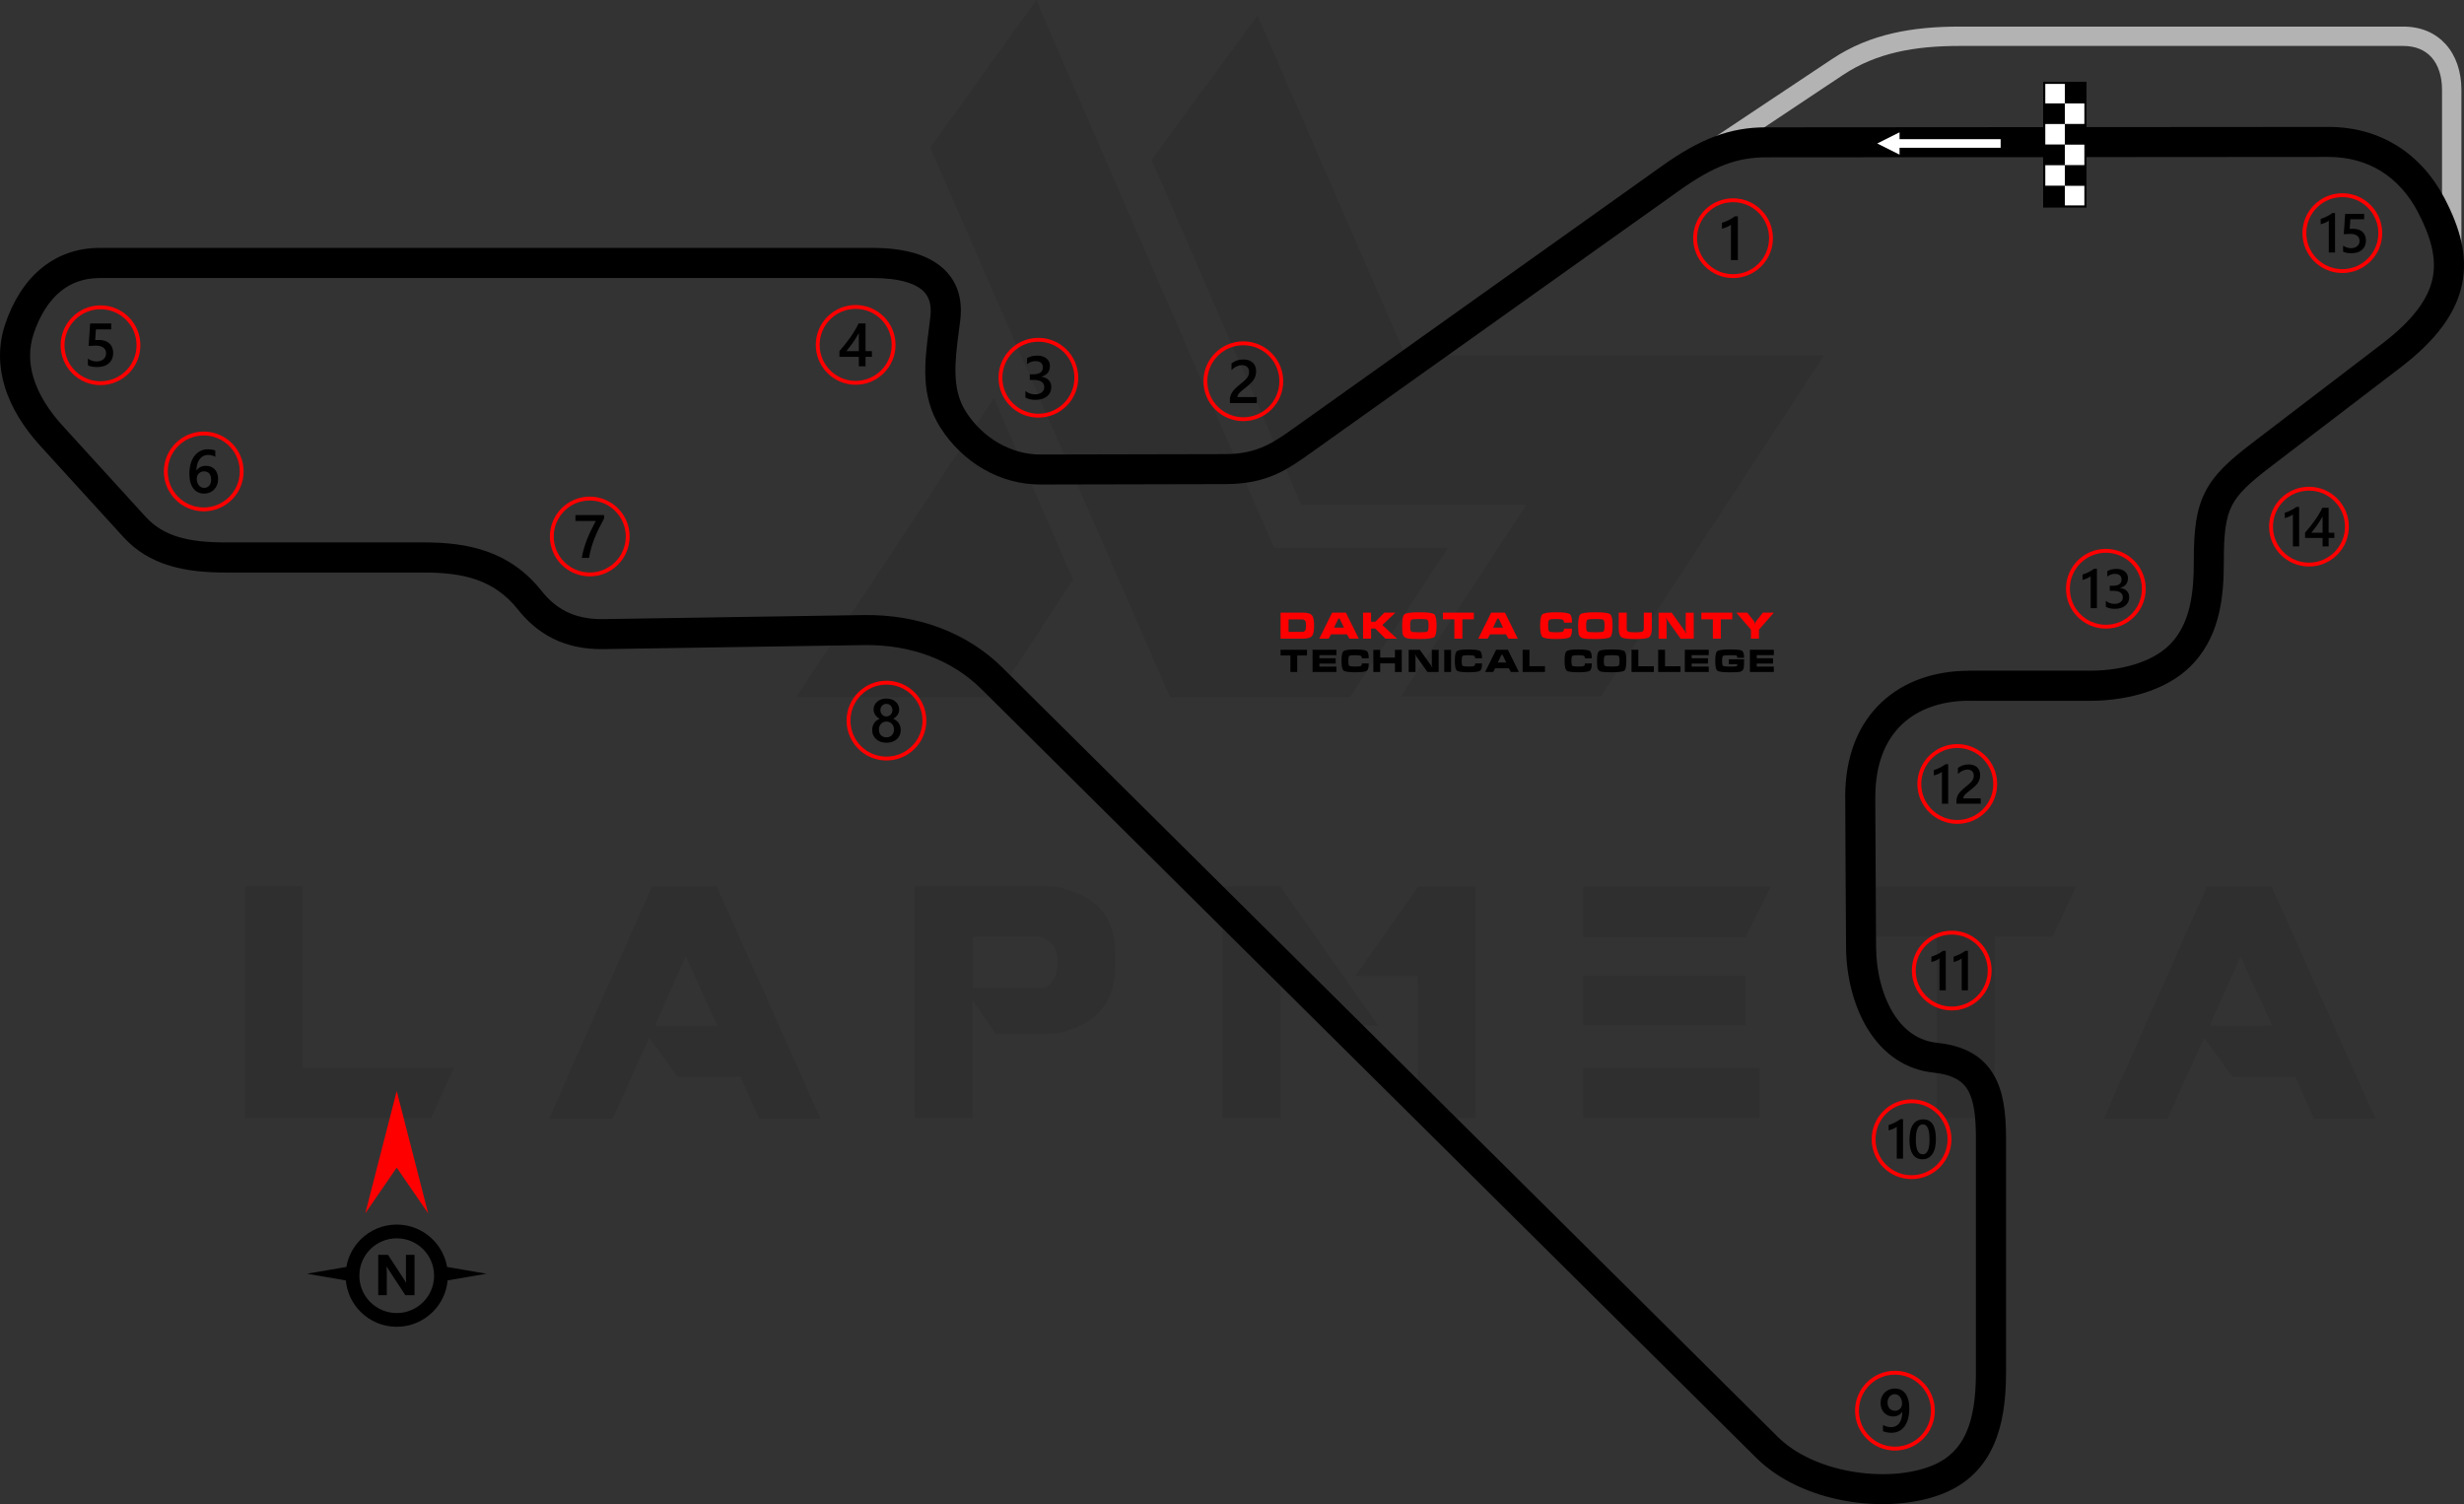 <?xml version="1.0" encoding="UTF-8"?>
<!DOCTYPE svg PUBLIC "-//W3C//DTD SVG 1.1//EN" "http://www.w3.org/Graphics/SVG/1.1/DTD/svg11.dtd">
<!-- Creator: CorelDRAW 2020 (64-Bit) -->
<svg xmlns="http://www.w3.org/2000/svg" xml:space="preserve" width="202mm" height="123.314mm" version="1.1" style="shape-rendering:geometricPrecision; text-rendering:geometricPrecision; image-rendering:optimizeQuality; fill-rule:evenodd; clip-rule:evenodd"
viewBox="0 0 11636.66 7103.81"
 xmlns:xlink="http://www.w3.org/1999/xlink"
 xmlns:xodm="http://www.corel.com/coreldraw/odm/2003">
 <rect x="0" y="0" width="11636.66" height="7103.81" fill="#333333" stroke="none"/>
 <defs>
  <style type="text/css">
   <![CDATA[
    .fil4 {fill:black}
    .fil5 {fill:white}
    .fil6 {fill:black;fill-rule:nonzero}
    .fil2 {fill:black;fill-rule:nonzero}
    .fil1 {fill:#B3B3B3;fill-rule:nonzero}
    .fil3 {fill:red;fill-rule:nonzero}
    .fil7 {fill:white;fill-rule:nonzero}
    .fil0 {fill:black;fill-opacity:0.071}
   ]]>
  </style>
 </defs>
 <g id="Layer_x0020_1">
  <path class="fil0" d="M1156.91 5281.23l0 -1096.17 272.22 0 0 858.43 715.06 0 -108.89 237.75 -878.39 0zm3235.89 -4584.33l1132.47 2595.25 851.17 0 462.79 -705.98 -822.13 0 -1123.4 -2586.17 -500.9 696.9zm1546.26 -624.31l698.72 1606.15 1976.38 0 -1054.43 1611.6 -943.73 0 0 -1.81 591.64 -903.8 -1061.69 0 -707.8 -1629.74 500.9 -682.39zm-871.13 2664.21l-362.97 555.35 -943.72 0 0 -1.81 932.83 -1410.15 373.86 856.61zm-1192.36 2546.25l-290.38 0 -88.93 -197.82 -295.82 0 -134.3 -183.3 -172.41 381.12 -301.27 0 486.38 -1096.17 306.71 0 490.01 1096.17zm-488.2 -439.2l-148.82 -326.67 -145.19 326.67 294 0zm1206.88 -177.85l330.3 0c47.19,-14.52 70.78,-58.08 68.96,-130.67 0,-59.89 -29.03,-98.01 -90.74,-112.52l-308.53 0 0 243.19zm108.89 217.78l-110.7 -159.71 0 557.16 -272.23 0 0 -1096.17 655.16 0c192.37,34.48 290.38,137.93 292.19,313.97l0 65.34c-1.81,177.85 -98,284.93 -288.56,317.6l-275.86 -0.01 0 1.82zm1805.79 -39.93l-272.23 0 -188.74 -261.34 -0.01 698.72 -274.04 0 0 -1096.17 272.22 0 462.79 658.79zm188.74 -656.98l272.23 0 0 1094.36 -274.04 0 0 -671.49 -295.82 0 297.64 -422.87zm1611.59 856.61l0 237.75 -833.02 0 0 -237.75 833.02 0zm-65.33 -435.56l0 234.12 -767.69 0 0 -234.12 767.69 0.01zm119.78 -421.05l-119.78 239.57 -767.69 0 0 -239.57 887.46 0zm780.39 235.93l-328.49 0 0 -235.93 989.1 0 -110.7 235.93 -274.04 0 0 858.43 -274.05 0 0 -858.43 -1.81 0zm2074.39 860.24l-290.38 0 -88.93 -197.82 -295.82 0 -134.3 -183.3 -172.41 381.12 -301.26 0 486.38 -1096.17 306.71 0 490.01 1096.17zm-488.2 -439.2l-148.82 -326.67 -145.19 326.67 294 0z"/>
  <path class="fil1" d="M11532.96 1187.16l0 -762.48c0,-64.04 -17.34,-118.17 -50.35,-154.71 -30.07,-33.3 -74.75,-52.96 -132.82,-52.96l-2095.79 0c-104.28,0 -202.71,7.81 -294.7,29.06 -90.75,20.96 -176.01,55.14 -255.5,108.05l-678.08 451.39 -50.37 -76.09 678.08 -451.39c89.1,-59.31 184.34,-97.55 285.51,-120.91 99.93,-23.09 204.91,-31.57 315.05,-31.57l2095.79 0c85.46,0 153.02,30.94 200.34,83.33 48.7,53.91 74.29,129.38 74.29,215.8l0 762.48 -91.46 0z"/>
  <path class="fil2" d="M4735.33 3154.13l3659.99 3631.36c84.67,84 209.05,137.91 338.91,162.04 141.35,26.27 286.71,17.12 393.29,-26.92 76.38,-31.56 126.44,-83.69 157.43,-152.45 33.74,-74.85 46.64,-170.96 46.64,-282.95l0 -1108.85c0,-99.08 -8.2,-177.46 -38.37,-228.8 -26.25,-44.67 -75.26,-72.69 -160.67,-81.69 -133.97,-14.11 -232.73,-87.42 -300.61,-188.51 -77.18,-114.94 -112.85,-266.87 -113.58,-403.84 -1.28,-236.55 -3.22,-473.19 -3.83,-709.73l-0.28 0c0,-198.39 65.23,-346.65 171.32,-446.57 105.73,-99.59 250.35,-148.57 410.07,-149.43l4.17 -0.01 0 -0.28 571.57 0c77.25,0 160.63,-11.2 234.8,-38.05 59.89,-21.67 113.65,-53.32 152.44,-97.13 42.81,-48.36 67.98,-105.93 82.59,-168.24 15.72,-67.07 19.54,-139.5 19.47,-212.31 -0.14,-148.97 11.19,-243.5 52.95,-326.63 42.05,-83.7 109.75,-146.6 222.51,-232.75l613.48 -468.69c145.93,-111.49 218.55,-211.32 238.86,-309.38 20.02,-96.72 -9.85,-198.62 -69.53,-312.91 -41.26,-79.04 -99.71,-147.43 -175.69,-194.04 -67.79,-41.59 -150.25,-66.25 -247.78,-66.19l-2655.91 1.91c-66.81,0.04 -127.99,10.24 -191.58,34.07 -65.62,24.59 -135.14,64.2 -216.94,122.44l-1737.3 1237.12c-115.32,82.14 -209.5,149.21 -407.22,149.63l-872.6 1.91c-96,0.2 -187.69,-25.99 -268.14,-72.12 -82.4,-47.26 -153.41,-115.65 -205.45,-198.12 -94.35,-149.54 -73.85,-308.19 -52.84,-470.69 0.55,-4.28 1.29,-10.08 6.22,-50.82 1.22,-10.06 1.81,-19.85 1.81,-29.35 0,-45.94 -16.27,-78.39 -43.72,-100.24 -33.21,-26.42 -83.47,-41.85 -143.36,-49.08 -27.14,-3.28 -56.4,-4.79 -87.1,-4.79l-3650.44 0c-74.92,0 -136.47,23.22 -185.32,63.3 -56.41,46.29 -98.36,115.74 -126.4,199.08 -23.58,70.11 -21.45,139.99 -1.55,206.79 24.14,81.01 74.29,158.41 137.16,227.38l392.48 430.59c42.9,47.07 93.97,76.99 153.39,95.18 63.59,19.47 138.74,26.29 224.69,26.29l937.38 0c103.59,0 202.92,9.83 296.16,42.7 96.17,33.92 183.48,91.47 258.58,186.2 32.65,41.18 70.95,75.17 117.38,98.17 47.1,23.35 103.79,36.28 172.98,35.21l1230.79 -19.05c130.15,-2.01 251.74,19.07 361.1,60.34 112.83,42.58 212.69,106.58 295.62,188.88zm3559.97 3731.94l-3659.99 -3631.36c-68.61,-68.07 -151.57,-121.16 -245.62,-156.65 -93.28,-35.2 -197.45,-53.18 -309.41,-51.45l-1230.79 19.05c-93.17,1.44 -171.14,-16.79 -237.45,-49.66 -66.98,-33.19 -120.89,-80.52 -165.72,-137.07 -56.89,-71.76 -122.58,-115.2 -194.68,-140.63 -75.04,-26.46 -159.31,-34.37 -248.92,-34.37l-937.38 0c-97.92,0 -186.08,-8.55 -265.81,-32.96 -83.89,-25.68 -156.21,-68.17 -217.29,-135.18l-392.48 -430.59c-76.2,-83.59 -137.56,-179.38 -168.27,-282.4 -27.84,-93.45 -30.52,-192.11 3.21,-292.37 36.26,-107.79 92.83,-199.49 170.86,-263.53 74.16,-60.86 165.74,-96.09 275.34,-96.09l3650.44 0c35.57,0 70.37,1.86 103.77,5.89 84.8,10.25 159.5,34.9 215.05,79.09 61.3,48.78 97.62,117.53 97.62,211.37 0,14.47 -0.96,29.81 -2.91,46.02 -0.78,6.43 -2.91,22.05 -6.78,51.93 -17.7,136.97 -34.99,270.71 32.29,377.34 39.45,62.52 93.37,114.42 155.99,150.33 59.97,34.39 127.59,53.93 197.57,53.78l872.6 -1.91c152.01,-0.32 229.77,-55.71 324.98,-123.52l1737.3 -1237.12c91.62,-65.23 171.57,-110.38 249.72,-139.67 80.19,-30.05 157.15,-42.91 241.04,-42.97l2655.91 -1.91c125.7,-0.08 232.84,32.25 321.69,86.76 99.13,60.81 174.68,148.7 227.36,249.61 74.24,142.19 110.52,273.32 82.87,406.82 -27.36,132.16 -116.25,259.84 -291.65,393.84l-613.48 468.69c-95.98,73.32 -152.27,124.23 -181.95,183.29 -29.95,59.62 -38.08,136.86 -37.95,263.28 0.08,82.94 -4.39,165.97 -22.81,244.54 -19.53,83.33 -54.37,161.65 -114.81,229.93 -55.93,63.17 -129.73,107.45 -210.23,136.58 -91.51,33.12 -191.73,46.94 -283.15,46.94l-571.57 0 0 -0.28 -3.61 0.01c-124.16,0.67 -234.82,37.09 -313.38,111.08 -78.21,73.67 -126.3,187.22 -126.3,343.21l-0.28 0 3.83 709.18c0.6,112.01 28.76,234.77 89.68,325.49 45.65,67.99 110.68,117.16 197.25,126.28 136.2,14.34 218.67,66.39 268.47,151.15 45.9,78.11 58.37,178.59 58.37,300.49l0 1108.85c0,130.72 -16.44,245.94 -59.42,341.29 -45.73,101.45 -119.81,178.47 -233.01,225.24 -131.21,54.22 -305.87,66.28 -472.75,35.26 -155.93,-28.98 -307.27,-95.69 -413.36,-200.94z"/>
  <g id="_1776705748256">
   <path class="fil3" d="M2785.23 2345.41c52,0 99.1,21.1 133.18,55.17 34.07,34.08 55.16,81.18 55.16,133.18 0,52 -21.1,99.1 -55.16,133.18 -34.08,34.07 -81.18,55.16 -133.18,55.16 -52,0 -99.1,-21.09 -133.18,-55.16 -34.07,-34.08 -55.16,-81.17 -55.16,-133.18 0,-52 21.09,-99.11 55.17,-133.18 34.07,-34.07 81.17,-55.17 133.18,-55.17zm120.25 68.1c-30.77,-30.77 -73.29,-49.81 -120.25,-49.81 -46.96,0 -89.48,19.03 -120.24,49.81 -30.77,30.77 -49.81,73.28 -49.81,120.25 0,46.96 19.04,89.48 49.81,120.24 30.77,30.77 73.29,49.81 120.25,49.81 46.96,0 89.48,-19.04 120.25,-49.81 30.77,-30.77 49.8,-73.29 49.8,-120.24 0,-46.96 -19.03,-89.48 -49.8,-120.25z"/>
   <path class="fil4" d="M2852.79 2449.02c-8.47,15.49 -16.46,30.85 -23.97,46.01 -7.55,15.21 -14.34,30.42 -20.45,45.77 -6.12,15.3 -11.41,30.76 -15.94,46.3 -4.52,15.59 -7.98,31.47 -10.44,47.74l-34.26 0c2.26,-14.48 5.48,-28.92 9.67,-43.36 4.18,-14.44 9.1,-28.83 14.73,-43.26 5.63,-14.45 11.93,-28.94 18.96,-43.52 6.98,-14.57 14.44,-29.31 22.32,-44.13l-95.73 0 0 -27.91 135.11 0 0 16.36z"/>
  </g>
  <g id="_1776705748688">
   <path class="fil3" d="M962.16 2038.2c52,0 99.1,21.09 133.18,55.16 34.07,34.08 55.16,81.18 55.16,133.18 0,52 -21.1,99.1 -55.16,133.18 -34.08,34.07 -81.18,55.16 -133.18,55.16 -52,0 -99.09,-21.09 -133.17,-55.16 -34.07,-34.08 -55.16,-81.17 -55.16,-133.18 0,-52 21.08,-99.1 55.16,-133.18 34.08,-34.07 81.17,-55.16 133.17,-55.16zm120.25 68.1c-30.77,-30.77 -73.29,-49.8 -120.25,-49.8 -46.96,0 -89.48,19.03 -120.24,49.8 -30.77,30.77 -49.8,73.29 -49.8,120.25 0,46.96 19.04,89.48 49.8,120.25 30.77,30.76 73.29,49.8 120.24,49.8 46.96,0 89.48,-19.04 120.25,-49.8 30.77,-30.77 49.8,-73.29 49.8,-120.25 0,-46.96 -19.03,-89.48 -49.8,-120.25z"/>
   <path class="fil4" d="M1030.05 2262.57c0,10.15 -1.68,19.44 -5.01,27.81 -3.32,8.32 -7.94,15.54 -13.85,21.61 -5.92,6.07 -12.95,10.78 -21.08,14.1 -8.14,3.37 -16.95,5.01 -26.48,5.01 -10.15,0 -19.49,-1.97 -27.97,-5.92 -8.51,-3.95 -15.83,-9.82 -21.99,-17.62 -6.16,-7.79 -10.92,-17.51 -14.34,-29.11 -3.37,-11.6 -5.05,-25.08 -5.05,-40.38 0,-18.72 2.21,-35.32 6.69,-49.81 4.48,-14.44 10.59,-26.57 18.39,-36.33 7.8,-9.82 16.98,-17.22 27.53,-22.29 10.5,-5.1 21.9,-7.65 34.12,-7.65 7.61,0 14.54,0.53 20.79,1.58 6.26,1.02 11.27,2.46 15.02,4.25l0 29.45c-4.82,-2.45 -9.92,-4.52 -15.4,-6.2 -5.44,-1.69 -11.69,-2.55 -18.72,-2.55 -7.89,0 -15.21,1.58 -21.85,4.81 -6.69,3.17 -12.47,7.84 -17.29,14 -4.85,6.16 -8.66,13.81 -11.45,22.86 -2.75,9.05 -4.19,19.53 -4.28,31.38l0.86 0c4.33,-6.69 10.16,-11.94 17.52,-15.78 7.41,-3.85 16.07,-5.77 26.04,-5.77 8.85,0 16.8,1.39 23.91,4.28 7.08,2.88 13.15,6.98 18.15,12.41 5.06,5.39 8.96,11.98 11.64,19.73 2.75,7.76 4.1,16.47 4.1,26.14zm-32.96 2.68c0,-5.82 -0.73,-11.11 -2.07,-15.93 -1.35,-4.81 -3.41,-8.89 -6.21,-12.32 -2.74,-3.46 -6.26,-6.11 -10.44,-7.98 -4.14,-1.88 -9.1,-2.8 -14.72,-2.8 -5.63,0 -10.59,1.01 -14.87,3.04 -4.29,2.02 -7.85,4.67 -10.78,7.94 -2.94,3.27 -5.1,7.07 -6.54,11.26 -1.44,4.23 -2.22,8.57 -2.22,12.99 0,4.82 0.73,9.72 2.07,14.72 1.35,5.05 3.46,9.63 6.25,13.76 2.84,4.15 6.45,7.52 10.78,10.2 4.38,2.7 9.58,4.04 15.59,4.04 5.34,0 10.1,-1 14.25,-2.97 4.14,-1.98 7.6,-4.72 10.33,-8.18 2.8,-3.48 4.92,-7.62 6.36,-12.33 1.44,-4.76 2.22,-9.91 2.22,-15.45z"/>
  </g>
  <g id="_1776705747008">
   <path class="fil3" d="M474.71 1442.23c52,0 99.1,21.08 133.18,55.16 34.08,34.07 55.16,81.17 55.16,133.17 0,52 -21.09,99.1 -55.16,133.18 -34.08,34.07 -81.17,55.16 -133.18,55.16 -52,0 -99.1,-21.08 -133.18,-55.16 -34.08,-34.07 -55.16,-81.17 -55.16,-133.18 0,-52 21.08,-99.1 55.16,-133.17 34.07,-34.08 81.17,-55.16 133.18,-55.16zm120.24 68.09c-30.77,-30.77 -73.29,-49.8 -120.24,-49.8 -46.96,0 -89.48,19.03 -120.24,49.8 -30.77,30.77 -49.81,73.29 -49.81,120.24 0,46.96 19.03,89.48 49.81,120.25 30.76,30.76 73.28,49.8 120.24,49.8 46.96,0 89.48,-19.04 120.24,-49.8 30.77,-30.77 49.81,-73.29 49.81,-120.25 0,-46.96 -19.04,-89.48 -49.81,-120.24z"/>
   <path class="fil4" d="M414.98 1725.15l0 -31.43c13.28,8.95 26.71,13.38 40.34,13.38 13.7,0 24.78,-3.46 33.11,-10.49 8.37,-6.98 12.56,-16.31 12.56,-28.01 0,-11.45 -4.23,-20.36 -12.75,-26.75 -8.51,-6.41 -20.69,-9.59 -36.57,-9.59 -5.44,0 -16.5,0.53 -33.16,1.68l7.22 -106.31 99.52 0 0 27.92 -72.33 0 -3.37 50.63c6.49,-0.39 12.36,-0.57 17.61,-0.57 21.42,0 38.02,5.48 49.72,16.5 11.69,10.97 17.56,26.04 17.56,45.1 0,20.01 -6.74,36.09 -20.12,48.18 -13.38,12.08 -31.82,18.09 -55.21,18.09 -19.73,0 -34.45,-2.75 -44.13,-8.33z"/>
  </g>
  <g id="_1776705749024">
   <path class="fil3" d="M4903.92 1595.61c52,0 99.1,21.09 133.18,55.16 34.07,34.08 55.16,81.17 55.16,133.18 0,52 -21.09,99.1 -55.16,133.18 -34.08,34.07 -81.18,55.16 -133.18,55.16 -52,0 -99.09,-21.09 -133.17,-55.16 -34.08,-34.08 -55.16,-81.18 -55.16,-133.18 0,-52 21.09,-99.1 55.16,-133.18 34.08,-34.07 81.17,-55.16 133.17,-55.16zm120.25 68.1c-30.77,-30.77 -73.29,-49.81 -120.25,-49.81 -46.96,0 -89.47,19.04 -120.24,49.81 -30.77,30.77 -49.81,73.29 -49.81,120.24 0,46.96 19.03,89.48 49.81,120.25 30.76,30.77 73.28,49.8 120.24,49.8 46.96,0 89.48,-19.03 120.25,-49.8 30.77,-30.77 49.81,-73.29 49.81,-120.25 0,-46.96 -19.04,-89.48 -49.81,-120.24z"/>
   <path class="fil4" d="M4842.8 1877.61l0 -30.76c13.19,10.44 28.01,15.64 44.57,15.64 13.43,0 24.2,-3.03 32.24,-9.15 8.05,-6.11 12.04,-14.38 12.04,-24.83 0,-22.9 -17.52,-34.4 -52.6,-34.4l-15.65 0 0 -26.23 14.98 0c31.08,0 46.63,-10.78 46.63,-32.39 0,-19.93 -12.12,-29.89 -36.33,-29.89 -13.57,0 -26.27,4.82 -38.21,14.49l0 -29.02c13.72,-7.71 29.94,-11.61 48.61,-11.61 17.95,0 32.35,4.53 43.17,13.58 10.78,9 16.22,20.55 16.22,34.65 0,26.61 -13.57,43.75 -40.62,51.35l0 0.58c14.58,1.39 26.08,6.49 34.55,15.25 8.47,8.81 12.66,19.78 12.66,32.92 0,18.15 -6.79,32.82 -20.4,43.94 -13.67,11.16 -31.62,16.71 -53.9,16.71 -20.02,0 -36,-3.61 -47.94,-10.83z"/>
  </g>
  <g id="_1776705748736">
   <path class="fil3" d="M4041.04 1440.44c52,0 99.09,21.09 133.17,55.16 34.07,34.08 55.16,81.18 55.16,133.18 0,52 -21.09,99.1 -55.16,133.18 -34.08,34.07 -81.17,55.16 -133.17,55.16 -52,0 -99.1,-21.09 -133.18,-55.16 -34.07,-34.08 -55.16,-81.17 -55.16,-133.18 0,-52 21.1,-99.1 55.16,-133.18 34.08,-34.07 81.18,-55.16 133.18,-55.16zm120.24 68.1c-30.77,-30.77 -73.29,-49.81 -120.24,-49.81 -46.96,0 -89.48,19.04 -120.25,49.81 -30.77,30.77 -49.8,73.29 -49.8,120.25 0,46.96 19.03,89.48 49.8,120.24 30.77,30.77 73.29,49.81 120.25,49.81 46.96,0 89.47,-19.04 120.24,-49.81 30.76,-30.77 49.8,-73.29 49.8,-120.24 0,-46.96 -19.04,-89.48 -49.8,-120.25z"/>
   <path class="fil4" d="M4087.66 1527.69l0 130.57 30.02 0 0 27.19 -30.02 0 0 44.42 -31.72 0 0 -44.42 -91.54 0 0 -27.48c8.29,-9.34 16.76,-19.4 25.47,-30.28 8.71,-10.83 17.08,-21.94 25.13,-33.26 8.04,-11.3 15.44,-22.67 22.32,-34.02 6.89,-11.41 12.66,-22.28 17.33,-32.73l33.02 0zm-31.72 130.57l0 -84.91c-10.24,18.44 -20.4,34.51 -30.41,48.23 -10.01,13.72 -19.35,25.95 -28.11,36.68l58.52 0z"/>
  </g>
  <g id="_1776705748496">
   <path class="fil3" d="M4186.44 3214.96c52,0 99.1,21.09 133.18,55.16 34.07,34.08 55.16,81.17 55.16,133.18 0,52 -21.09,99.1 -55.16,133.18 -34.08,34.07 -81.17,55.16 -133.18,55.16 -52,0 -99.1,-21.09 -133.18,-55.16 -34.07,-34.08 -55.16,-81.18 -55.16,-133.18 0,-52 21.1,-99.1 55.16,-133.18 34.08,-34.07 81.17,-55.16 133.18,-55.16zm120.25 68.1c-30.77,-30.77 -73.29,-49.81 -120.25,-49.81 -46.96,0 -89.47,19.04 -120.24,49.81 -30.77,30.77 -49.8,73.29 -49.8,120.24 0,46.96 19.03,89.48 49.8,120.25 30.77,30.77 73.29,49.81 120.24,49.81 46.96,0 89.48,-19.04 120.25,-49.81 30.76,-30.77 49.8,-73.29 49.8,-120.25 0,-46.96 -19.04,-89.48 -49.8,-120.24z"/>
   <path class="fil4" d="M4119.05 3448.08c0,-5.82 0.73,-11.45 2.17,-16.89 1.44,-5.48 3.66,-10.5 6.54,-15.11 2.94,-4.63 6.6,-8.76 11.03,-12.42 4.43,-3.65 9.58,-6.58 15.5,-8.86 -8.76,-4.9 -15.69,-11.15 -20.89,-18.81 -5.14,-7.7 -7.75,-16.18 -7.75,-25.47 0,-7.45 1.54,-14.29 4.63,-20.59 3.03,-6.3 7.27,-11.75 12.65,-16.36 5.44,-4.63 11.79,-8.18 19.11,-10.78 7.36,-2.59 15.35,-3.9 23.96,-3.9 8.76,0 16.8,1.35 24.22,3.95 7.36,2.64 13.76,6.25 19.15,10.88 5.39,4.61 9.63,10.06 12.61,16.37 3.04,6.3 4.52,13.08 4.52,20.44 0,9.29 -2.59,17.77 -7.75,25.47 -5.2,7.66 -12.03,13.91 -20.59,18.81 5.82,2.28 10.97,5.21 15.45,8.81 4.47,3.61 8.19,7.7 11.21,12.32 2.99,4.63 5.25,9.62 6.78,15.11 1.5,5.44 2.22,11.11 2.22,17.03 0,8.85 -1.64,16.94 -4.91,24.26 -3.33,7.31 -7.9,13.62 -13.82,18.81 -5.91,5.25 -13.04,9.29 -21.32,12.23 -8.22,2.89 -17.37,4.33 -27.33,4.33 -9.86,0 -18.91,-1.44 -27.14,-4.33 -8.23,-2.94 -15.31,-6.98 -21.27,-12.23 -5.97,-5.19 -10.64,-11.5 -13.96,-18.81 -3.37,-7.32 -5.01,-15.41 -5.01,-24.26zm31.87 -2.79c0,5.72 0.82,10.88 2.5,15.5 1.73,4.61 4.1,8.51 7.22,11.69 3.08,3.17 6.83,5.63 11.22,7.31 4.38,1.68 9.24,2.55 14.58,2.55 5.16,0 9.91,-0.87 14.25,-2.6 4.34,-1.73 8.04,-4.23 11.21,-7.45 3.13,-3.28 5.63,-7.18 7.41,-11.75 1.79,-4.52 2.64,-9.63 2.64,-15.25 0,-5.2 -0.81,-10.06 -2.5,-14.63 -1.73,-4.52 -4.08,-8.51 -7.21,-11.88 -3.08,-3.42 -6.84,-6.07 -11.22,-8.04 -4.38,-1.98 -9.24,-2.98 -14.58,-2.98 -5.05,0 -9.82,0.91 -14.14,2.74 -4.39,1.83 -8.14,4.42 -11.31,7.75 -3.13,3.37 -5.59,7.31 -7.41,11.94 -1.79,4.61 -2.64,9.63 -2.64,15.11zm6.88 -91.4c0,4.24 0.77,8.14 2.26,11.79 1.49,3.61 3.5,6.74 6.05,9.44 2.55,2.7 5.54,4.77 8.96,6.25 3.41,1.55 7.13,2.28 11.07,2.28 3.95,0 7.65,-0.78 11.07,-2.32 3.41,-1.54 6.45,-3.66 9.04,-6.35 2.55,-2.7 4.63,-5.82 6.12,-9.44 1.49,-3.61 2.26,-7.51 2.26,-11.65 0,-4.23 -0.73,-8.18 -2.17,-11.84 -1.49,-3.65 -3.46,-6.84 -6.01,-9.43 -2.55,-2.64 -5.54,-4.72 -9,-6.21 -3.51,-1.49 -7.26,-2.26 -11.31,-2.26 -4.23,0 -8.08,0.77 -11.56,2.31 -3.46,1.54 -6.45,3.7 -8.95,6.45 -2.5,2.7 -4.43,5.87 -5.78,9.48 -1.4,3.61 -2.06,7.45 -2.06,11.5z"/>
  </g>
  <g id="_1776705747488">
   <path class="fil3" d="M9945.38 2592.19c52,0 99.1,21.08 133.17,55.16 34.08,34.07 55.16,81.17 55.16,133.17 0,52 -21.08,99.1 -55.16,133.18 -34.07,34.07 -81.17,55.16 -133.17,55.16 -52,0 -99.1,-21.09 -133.18,-55.16 -34.07,-34.08 -55.16,-81.18 -55.16,-133.18 0,-52 21.08,-99.09 55.16,-133.17 34.07,-34.08 81.17,-55.16 133.18,-55.16zm120.24 68.1c-30.77,-30.77 -73.29,-49.81 -120.24,-49.81 -46.96,0 -89.48,19.03 -120.25,49.81 -30.76,30.76 -49.8,73.28 -49.8,120.24 0,46.96 19.04,89.48 49.8,120.25 30.77,30.77 73.29,49.81 120.25,49.81 46.96,0 89.48,-19.04 120.24,-49.81 30.77,-30.77 49.8,-73.29 49.8,-120.25 0,-46.96 -19.03,-89.48 -49.8,-120.24z"/>
   <path class="fil4" d="M9903.03 2685.73l0 186.56 -29.54 0 0 -150.42c-5.35,3.82 -11.08,7.09 -17.25,9.74 -6.12,2.68 -13.16,5.03 -21.07,7.07l0 -25.19c4.95,-1.6 9.69,-3.3 14.25,-5.08 4.6,-1.78 9.12,-3.78 13.55,-5.99 4.48,-2.22 8.95,-4.7 13.51,-7.39 4.52,-2.74 9.21,-5.82 14.07,-9.3l12.47 0zm42.21 179.83l0 -27.76c11.9,9.42 25.28,14.11 40.22,14.11 12.12,0 21.84,-2.74 29.1,-8.26 7.26,-5.51 10.86,-12.98 10.86,-22.41 0,-20.68 -15.82,-31.05 -47.47,-31.05l-14.13 0 0 -23.68 13.51 0c28.05,0 42.08,-9.72 42.08,-29.23 0,-17.98 -10.94,-26.98 -32.79,-26.98 -12.25,0 -23.71,4.35 -34.48,13.08l0 -26.19c12.38,-6.95 27.02,-10.47 43.87,-10.47 16.2,0 29.19,4.09 38.96,12.25 9.74,8.12 14.64,18.54 14.64,31.27 0,24.01 -12.25,39.48 -36.66,46.34l0 0.52c13.16,1.26 23.53,5.86 31.18,13.77 7.64,7.96 11.42,17.86 11.42,29.71 0,16.38 -6.13,29.62 -18.42,39.65 -12.33,10.08 -28.53,15.08 -48.64,15.08 -18.07,0 -32.49,-3.25 -43.26,-9.77z"/>
  </g>
  <g id="_1776705748880">
   <path class="fil3" d="M11062.11 912.7c52,0 99.1,21.09 133.18,55.16 34.07,34.07 55.16,81.17 55.16,133.18 0,52 -21.08,99.1 -55.16,133.18 -34.07,34.07 -81.17,55.16 -133.18,55.16 -52,0 -99.1,-21.09 -133.17,-55.16 -34.08,-34.07 -55.17,-81.17 -55.17,-133.18 0,-52 21.09,-99.1 55.17,-133.18 34.07,-34.08 81.17,-55.16 133.17,-55.16zm120.25 68.09c-30.77,-30.76 -73.29,-49.8 -120.25,-49.8 -46.96,0 -89.48,19.04 -120.24,49.8 -30.77,30.77 -49.81,73.29 -49.81,120.25 0,46.96 19.04,89.48 49.81,120.24 30.77,30.77 73.29,49.81 120.24,49.81 46.96,0 89.48,-19.04 120.25,-49.81 30.76,-30.77 49.8,-73.29 49.8,-120.24 0,-46.96 -19.04,-89.48 -49.8,-120.25z"/>
   <path class="fil4" d="M11027.69 1006.11l0 186.56 -29.54 0 0 -150.42c-5.35,3.82 -11.08,7.09 -17.25,9.73 -6.12,2.69 -13.16,5.03 -21.07,7.08l0 -25.2c4.95,-1.6 9.68,-3.3 14.24,-5.08 4.61,-1.77 9.12,-3.78 13.55,-5.99 4.46,-2.22 8.95,-4.7 13.51,-7.39 4.52,-2.74 9.21,-5.82 14.08,-9.3l12.47 0zm38.04 182.35l0 -28.37c11.99,8.08 24.11,12.07 36.41,12.07 12.37,0 22.36,-3.12 29.88,-9.47 7.55,-6.3 11.33,-14.72 11.33,-25.27 0,-10.33 -3.82,-18.37 -11.51,-24.15 -7.68,-5.78 -18.67,-8.65 -33.01,-8.65 -4.91,0 -14.9,0.48 -29.93,1.52l6.52 -95.94 89.82 0 0 25.19 -65.27 0 -3.04 45.69c5.86,-0.35 11.15,-0.51 15.89,-0.51 19.33,0 34.32,4.95 44.88,14.9 10.55,9.9 15.85,23.5 15.85,40.7 0,18.06 -6.08,32.58 -18.16,43.48 -12.07,10.91 -28.71,16.33 -49.82,16.33 -17.81,0 -31.1,-2.48 -39.83,-7.51z"/>
  </g>
  <g id="_1776705746144">
   <path class="fil3" d="M8949.2 6473.91c52,0 99.1,21.08 133.18,55.16 34.07,34.07 55.16,81.17 55.16,133.18 0,52 -21.08,99.1 -55.16,133.18 -34.07,34.07 -81.17,55.16 -133.18,55.16 -52,0 -99.1,-21.1 -133.18,-55.16 -34.07,-34.08 -55.16,-81.17 -55.16,-133.18 0,-52 21.09,-99.1 55.16,-133.18 34.08,-34.07 81.17,-55.16 133.18,-55.16zm120.25 68.09c-30.77,-30.77 -73.29,-49.8 -120.25,-49.8 -46.96,0 -89.48,19.04 -120.25,49.8 -30.76,30.77 -49.8,73.29 -49.8,120.25 0,46.96 19.04,89.47 49.8,120.24 30.77,30.77 73.29,49.8 120.25,49.8 46.96,0 89.48,-19.03 120.25,-49.8 30.76,-30.77 49.8,-73.29 49.8,-120.24 0,-46.96 -19.04,-89.48 -49.8,-120.25z"/>
   <path class="fil4" d="M9016.94 6651.19c0,20.22 -2.17,37.59 -6.54,52.18 -4.38,14.57 -10.4,26.56 -18.05,35.95 -7.65,9.38 -16.65,16.31 -26.9,20.79 -10.31,4.47 -21.37,6.69 -33.22,6.69 -3.84,0 -7.74,-0.24 -11.64,-0.67 -3.9,-0.48 -7.6,-1.11 -11.12,-1.83 -3.57,-0.77 -6.74,-1.59 -9.62,-2.5 -2.84,-0.86 -5.25,-1.73 -7.13,-2.6l0 -29.45c1.97,1.2 4.43,2.46 7.36,3.7 2.89,1.31 6.07,2.4 9.48,3.42 3.46,0.96 7.03,1.78 10.73,2.35 3.71,0.63 7.32,0.97 10.78,0.97 7.98,0 15.25,-1.59 21.79,-4.67 6.56,-3.13 12.08,-7.71 16.71,-13.81 4.61,-6.12 8.13,-13.72 10.64,-22.76 2.5,-9.1 3.76,-19.59 3.76,-31.53l-0.58 0c-1.68,2.98 -3.9,5.83 -6.69,8.53 -2.79,2.7 -5.97,5.05 -9.53,7.07 -3.57,2.02 -7.56,3.61 -11.9,4.87 -4.38,1.2 -9.04,1.82 -14.05,1.82 -8.47,0 -16.31,-1.48 -23.63,-4.46 -7.27,-2.94 -13.58,-7.13 -18.96,-12.61 -5.35,-5.44 -9.53,-12.08 -12.61,-19.88 -3.04,-7.8 -4.57,-16.51 -4.57,-26.09 0,-10.54 1.73,-20.02 5.19,-28.54 3.52,-8.52 8.28,-15.74 14.4,-21.7 6.11,-5.97 13.32,-10.59 21.56,-13.81 8.27,-3.28 17.28,-4.91 26.95,-4.91 9.1,0 17.77,1.73 25.89,5.16 8.14,3.46 15.25,8.89 21.42,16.36 6.16,7.51 11.01,17.13 14.67,28.97 3.61,11.84 5.39,26.19 5.39,43.03zm-34.13 -21.56c0,-6.79 -0.86,-12.96 -2.59,-18.48 -1.73,-5.54 -4.15,-10.31 -7.27,-14.25 -3.08,-3.95 -6.79,-7.03 -11.07,-9.15 -4.23,-2.17 -8.95,-3.28 -14,-3.28 -4.53,0 -8.81,0.92 -12.9,2.75 -4.1,1.83 -7.65,4.48 -10.73,7.85 -3.04,3.36 -5.48,7.45 -7.26,12.26 -1.79,4.77 -2.64,10.11 -2.64,15.93 0,6.41 0.86,12.04 2.59,16.89 1.73,4.92 4.14,9 7.26,12.37 3.08,3.33 6.84,5.88 11.22,7.61 4.33,1.73 9.19,2.59 14.44,2.59 4.72,0 9.05,-0.86 13.04,-2.59 3.99,-1.73 7.45,-4.1 10.44,-7.08 2.93,-2.94 5.25,-6.45 6.98,-10.48 1.68,-4.04 2.5,-8.38 2.5,-12.95z"/>
  </g>
  <g id="_1776705751424">
   <path class="fil3" d="M9027.7 5191.95c52,0 99.1,21.08 133.18,55.16 34.08,34.08 55.16,81.17 55.16,133.17 0,52 -21.09,99.1 -55.16,133.18 -34.08,34.07 -81.17,55.16 -133.18,55.16 -52,0 -99.1,-21.09 -133.18,-55.16 -34.08,-34.08 -55.16,-81.18 -55.16,-133.18 0,-52 21.08,-99.1 55.16,-133.17 34.07,-34.08 81.17,-55.16 133.18,-55.16zm120.24 68.09c-30.77,-30.77 -73.29,-49.8 -120.24,-49.8 -46.96,0 -89.48,19.03 -120.24,49.8 -30.77,30.77 -49.81,73.29 -49.81,120.24 0,46.96 19.03,89.48 49.81,120.25 30.76,30.77 73.28,49.8 120.24,49.8 46.96,0 89.48,-19.03 120.24,-49.8 30.77,-30.77 49.81,-73.29 49.81,-120.25 0,-46.96 -19.04,-89.48 -49.81,-120.24z"/>
   <path class="fil4" d="M8987.43 5285.48l0 186.56 -29.54 0 0 -150.42c-5.33,3.82 -11.08,7.09 -17.25,9.74 -6.12,2.68 -13.16,5.03 -21.06,7.07l0 -25.2c4.95,-1.6 9.68,-3.29 14.24,-5.08 4.6,-1.77 9.12,-3.78 13.55,-5.99 4.48,-2.22 8.95,-4.7 13.51,-7.39 4.53,-2.74 9.21,-5.82 14.08,-9.3l12.46 0zm90.76 189.6c-18.98,0 -33.84,-7.73 -44.48,-23.28 -10.64,-15.51 -15.94,-37.96 -15.94,-67.33 0,-32.23 5.51,-56.6 16.63,-73.14 11.12,-16.54 27.15,-24.85 48.13,-24.85 40.13,0 60.15,31.19 60.15,93.57 0,30.88 -5.65,54.42 -16.98,70.67 -11.3,16.25 -27.15,24.37 -47.52,24.37zm2.96 -165.02c-22.16,0 -33.23,24.37 -33.23,73.14 0,45.66 10.85,68.45 32.58,68.45 21.36,0 32.05,-23.19 32.05,-69.58 0,-48.04 -10.47,-72.02 -31.4,-72.02z"/>
  </g>
  <g id="_1776705749408">
   <path class="fil3" d="M9243.54 3514.21c52,0 99.1,21.08 133.18,55.16 34.07,34.08 55.16,81.18 55.16,133.18 0,52 -21.09,99.09 -55.16,133.17 -34.08,34.08 -81.18,55.16 -133.18,55.16 -52,0 -99.09,-21.09 -133.17,-55.16 -34.07,-34.08 -55.16,-81.17 -55.16,-133.17 0,-52 21.08,-99.1 55.16,-133.18 34.08,-34.08 81.17,-55.16 133.17,-55.16zm120.25 68.1c-30.77,-30.77 -73.28,-49.81 -120.25,-49.81 -46.96,0 -89.48,19.04 -120.24,49.81 -30.77,30.77 -49.81,73.29 -49.81,120.25 0,46.96 19.04,89.47 49.81,120.24 30.77,30.77 73.28,49.81 120.24,49.81 46.96,0 89.48,-19.03 120.25,-49.81 30.77,-30.76 49.81,-73.28 49.81,-120.24 0,-46.97 -19.03,-89.48 -49.81,-120.25z"/>
   <path class="fil4" d="M9200.68 3609.27l0 186.56 -29.53 0 0 -150.41c-5.35,3.82 -11.08,7.09 -17.25,9.73 -6.12,2.69 -13.16,5.03 -21.07,7.08l0 -25.2c4.95,-1.6 9.68,-3.29 14.24,-5.08 4.61,-1.77 9.12,-3.78 13.55,-5.99 4.47,-2.22 8.95,-4.7 13.51,-7.39 4.52,-2.74 9.21,-5.82 14.08,-9.3l12.46 0zm153.58 186.56l-114.53 0 0 -14.11c0,-5.78 0.82,-11.21 2.43,-16.25 1.61,-5.05 3.78,-9.78 6.48,-14.25 2.74,-4.43 5.9,-8.64 9.56,-12.6 3.65,-3.95 7.55,-7.77 11.68,-11.46 4.18,-3.69 8.43,-7.25 12.73,-10.69 4.34,-3.43 8.6,-6.86 12.73,-10.33 3.91,-3.35 7.47,-6.56 10.69,-9.78 3.25,-3.16 5.99,-6.47 8.29,-9.86 2.3,-3.39 4.09,-6.95 5.35,-10.73 1.26,-3.77 1.91,-7.86 1.91,-12.29 0,-4.82 -0.74,-9.04 -2.21,-12.64 -1.53,-3.6 -3.57,-6.64 -6.26,-9.03 -2.65,-2.44 -5.82,-4.26 -9.47,-5.48 -3.64,-1.26 -7.63,-1.87 -11.99,-1.87 -7.42,0 -15.02,1.74 -22.75,5.21 -7.73,3.48 -15.16,8.69 -22.28,15.69l0 -28.41c3.74,-2.78 7.51,-5.2 11.34,-7.29 3.82,-2.09 7.78,-3.83 11.86,-5.21 4.04,-1.43 8.34,-2.44 12.81,-3.13 4.52,-0.7 9.29,-1.05 14.37,-1.05 8.26,0 15.73,1.08 22.41,3.25 6.69,2.17 12.43,5.35 17.2,9.56 4.74,4.22 8.39,9.43 10.99,15.73 2.62,6.25 3.88,13.46 3.88,21.63 0,7.39 -0.92,14.03 -2.74,19.9 -1.83,5.9 -4.39,11.38 -7.73,16.5 -3.34,5.08 -7.43,9.91 -12.17,14.51 -4.72,4.56 -10.07,9.29 -15.89,14.11 -4.95,4 -9.82,7.86 -14.73,11.64 -4.87,3.78 -9.25,7.47 -13.16,11.07 -3.91,3.61 -7.09,7.21 -9.47,10.81 -2.43,3.61 -3.65,7.22 -3.65,10.86l0 0.66 82.36 0 0 25.32z"/>
  </g>
  <g id="_1776705752096">
   <path class="fil3" d="M8184.7 936.54c52,0 99.1,21.08 133.17,55.16 34.08,34.07 55.16,81.17 55.16,133.17 0,52 -21.08,99.1 -55.16,133.18 -34.07,34.07 -81.17,55.16 -133.17,55.16 -52,0 -99.1,-21.1 -133.18,-55.16 -34.08,-34.08 -55.16,-81.18 -55.16,-133.18 0,-52 21.08,-99.1 55.16,-133.17 34.07,-34.08 81.17,-55.16 133.18,-55.16zm120.24 68.09c-30.77,-30.77 -73.29,-49.8 -120.24,-49.8 -46.96,0 -89.48,19.03 -120.25,49.8 -30.76,30.77 -49.8,73.29 -49.8,120.24 0,46.96 19.03,89.48 49.8,120.25 30.77,30.77 73.29,49.8 120.25,49.8 46.96,0 89.48,-19.03 120.24,-49.8 30.77,-30.77 49.8,-73.29 49.8,-120.25 0,-46.96 -19.04,-89.48 -49.8,-120.24z"/>
   <path class="fil4" d="M8207.42 1021.52l0 206.72 -32.73 0 0 -166.68c-5.92,4.23 -12.28,7.85 -19.11,10.79 -6.78,2.97 -14.58,5.58 -23.34,7.83l0 -27.91c5.48,-1.77 10.73,-3.65 15.78,-5.63 5.1,-1.97 10.11,-4.19 15.01,-6.64 4.96,-2.45 9.91,-5.2 14.97,-8.18 5.01,-3.04 10.21,-6.45 15.6,-10.31l13.81 0z"/>
  </g>
  <g id="_1776705754928">
   <path class="fil3" d="M5871.89 1612.17c52,0 99.1,21.09 133.18,55.16 34.07,34.07 55.16,81.17 55.16,133.18 0,52 -21.09,99.1 -55.16,133.18 -34.08,34.07 -81.17,55.16 -133.18,55.16 -52,0 -99.1,-21.08 -133.18,-55.16 -34.08,-34.07 -55.16,-81.17 -55.16,-133.18 0,-52 21.09,-99.1 55.16,-133.18 34.08,-34.07 81.17,-55.16 133.18,-55.16zm120.24 68.09c-30.77,-30.76 -73.29,-49.8 -120.24,-49.8 -46.96,0 -89.48,19.04 -120.24,49.8 -30.77,30.77 -49.81,73.29 -49.81,120.25 0,46.96 19.03,89.48 49.81,120.25 30.76,30.76 73.28,49.8 120.24,49.8 46.96,0 89.48,-19.04 120.24,-49.8 30.77,-30.77 49.81,-73.29 49.81,-120.25 0,-46.96 -19.04,-89.48 -49.81,-120.25z"/>
   <path class="fil4" d="M5935.34 1903.32l-126.91 0 0 -15.64c0,-6.41 0.91,-12.42 2.7,-18 1.78,-5.59 4.19,-10.84 7.17,-15.79 3.03,-4.9 6.54,-9.57 10.59,-13.96 4.04,-4.38 8.37,-8.61 12.94,-12.7 4.63,-4.08 9.34,-8.04 14.11,-11.84 4.81,-3.79 9.53,-7.6 14.1,-11.45 4.33,-3.71 8.27,-7.27 11.84,-10.84 3.61,-3.5 6.64,-7.17 9.19,-10.92 2.55,-3.76 4.53,-7.71 5.92,-11.9 1.4,-4.18 2.11,-8.71 2.11,-13.61 0,-5.34 -0.82,-10.02 -2.45,-14.01 -1.69,-3.99 -3.95,-7.36 -6.94,-10.01 -2.93,-2.7 -6.45,-4.72 -10.5,-6.07 -4.03,-1.4 -8.46,-2.07 -13.28,-2.07 -8.23,0 -16.64,1.92 -25.22,5.77 -8.57,3.86 -16.79,9.63 -24.69,17.38l0 -31.48c4.15,-3.08 8.32,-5.77 12.57,-8.08 4.23,-2.31 8.61,-4.24 13.13,-5.78 4.48,-1.58 9.24,-2.7 14.2,-3.46 5.01,-0.78 10.29,-1.16 15.92,-1.16 9.15,0 17.43,1.2 24.83,3.61 7.42,2.41 13.77,5.92 19.06,10.59 5.25,4.68 9.29,10.45 12.17,17.43 2.89,6.92 4.29,14.91 4.29,23.96 0,8.18 -1.01,15.54 -3.04,22.04 -2.02,6.54 -4.86,12.61 -8.57,18.28 -3.7,5.63 -8.23,10.98 -13.48,16.08 -5.24,5.05 -11.16,10.29 -17.6,15.63 -5.49,4.43 -10.88,8.71 -16.33,12.9 -5.39,4.19 -10.24,8.28 -14.57,12.27 -4.34,4 -7.85,8 -10.5,11.99 -2.7,3.99 -4.04,8 -4.04,12.03l0 0.73 91.25 0 0 28.06z"/>
  </g>
  <g id="_1776705752240">
   <g>
    <rect class="fil4" transform="matrix(1.51531E-05 1.46 -1.46 1.50636E-05 9848.88 391.13)" width="66.68" height="66.68"/>
    <rect class="fil5" transform="matrix(1.51531E-05 1.46 -1.46 1.50636E-05 9848.88 488.468)" width="66.68" height="66.68"/>
    <rect class="fil4" transform="matrix(1.51531E-05 1.46 -1.46 1.50636E-05 9848.88 585.806)" width="66.68" height="66.68"/>
    <rect class="fil5" transform="matrix(1.51531E-05 1.46 -1.46 1.50636E-05 9848.88 683.144)" width="66.68" height="66.68"/>
    <rect class="fil4" transform="matrix(1.51531E-05 1.46 -1.46 1.50636E-05 9848.88 780.483)" width="66.68" height="66.68"/>
    <rect class="fil5" transform="matrix(1.51531E-05 1.46 -1.46 1.50636E-05 9848.88 877.821)" width="66.68" height="66.68"/>
    <rect class="fil5" transform="matrix(1.51531E-05 1.46 -1.46 1.50636E-05 9751.54 391.131)" width="66.68" height="66.68"/>
    <rect class="fil4" transform="matrix(1.51531E-05 1.46 -1.46 1.50636E-05 9751.54 488.469)" width="66.68" height="66.68"/>
    <rect class="fil5" transform="matrix(1.51531E-05 1.46 -1.46 1.50636E-05 9751.54 585.807)" width="66.68" height="66.68"/>
    <rect class="fil4" transform="matrix(1.51531E-05 1.46 -1.46 1.50636E-05 9751.54 683.145)" width="66.68" height="66.68"/>
    <rect class="fil5" transform="matrix(1.51531E-05 1.46 -1.46 1.50636E-05 9751.54 780.484)" width="66.68" height="66.68"/>
    <rect class="fil4" transform="matrix(1.51531E-05 1.46 -1.46 1.50636E-05 9751.54 877.822)" width="66.68" height="66.68"/>
   </g>
   <path class="fil2" d="M9848.87 980.23l-199.74 -0.01 0 -594.16 204.79 -0.01c0.22,198.05 0.03,396.12 0.03,594.18l-5.08 -0.01zm-97.33 -10.13l92.25 0.01 0.01 -573.89 -184.54 -0.02 0 573.9 92.28 0.01z"/>
  </g>
  <g id="_1776705754448">
   <path class="fil3" d="M10904.53 2298.86c52,0 99.1,21.08 133.18,55.16 34.08,34.08 55.16,81.17 55.16,133.17 0,52 -21.08,99.1 -55.16,133.18 -34.07,34.07 -81.17,55.16 -133.18,55.16 -52,0 -99.1,-21.08 -133.17,-55.16 -34.08,-34.08 -55.16,-81.18 -55.16,-133.18 0,-52 21.08,-99.09 55.16,-133.17 34.07,-34.08 81.17,-55.16 133.17,-55.16zm120.25 68.1c-30.77,-30.77 -73.29,-49.81 -120.25,-49.81 -46.96,0 -89.47,19.03 -120.24,49.81 -30.76,30.76 -49.8,73.28 -49.8,120.24 0,46.96 19.03,89.48 49.8,120.25 30.77,30.77 73.29,49.81 120.24,49.81 46.96,0 89.48,-19.04 120.25,-49.81 30.77,-30.77 49.8,-73.29 49.8,-120.25 0,-46.96 -19.04,-89.48 -49.8,-120.24z"/>
   <path class="fil4" d="M10858.14 2393.92l0 186.56 -29.54 0 0 -150.41c-5.35,3.81 -11.09,7.08 -17.25,9.73 -6.12,2.68 -13.16,5.03 -21.07,7.07l0 -25.19c4.95,-1.6 9.68,-3.3 14.24,-5.08 4.61,-1.78 9.12,-3.78 13.55,-5.99 4.47,-2.22 8.95,-4.69 13.52,-7.39 4.51,-2.74 9.21,-5.82 14.07,-9.3l12.47 0zm139.25 4.09l0 117.84 27.1 0 0 24.54 -27.1 0 0 40.09 -28.63 0 0 -40.09 -82.61 0 0 -24.8c7.48,-8.43 15.13,-17.51 22.99,-27.33 7.86,-9.77 15.42,-19.8 22.67,-30.01 7.25,-10.2 13.94,-20.46 20.15,-30.7 6.22,-10.29 11.42,-20.12 15.63,-29.54l29.8 0zm-28.63 117.84l0 -76.62c-9.25,16.64 -18.42,31.14 -27.44,43.52 -9.03,12.39 -17.47,23.42 -25.37,33.1l52.81 0z"/>
  </g>
  <g id="_1776705755840">
   <path class="fil3" d="M9217.44 4395.41c52,0 99.1,21.09 133.18,55.16 34.07,34.07 55.16,81.17 55.16,133.18 0,52 -21.08,99.1 -55.16,133.17 -34.08,34.08 -81.17,55.17 -133.18,55.17 -52,0 -99.1,-21.09 -133.18,-55.17 -34.07,-34.07 -55.16,-81.17 -55.16,-133.17 0,-52 21.09,-99.1 55.16,-133.18 34.08,-34.08 81.17,-55.16 133.18,-55.16zm120.25 68.09c-30.77,-30.76 -73.29,-49.8 -120.25,-49.8 -46.96,0 -89.48,19.04 -120.24,49.8 -30.77,30.77 -49.81,73.29 -49.81,120.25 0,46.96 19.04,89.48 49.81,120.24 30.77,30.77 73.29,49.81 120.24,49.81 46.96,0 89.48,-19.04 120.25,-49.81 30.76,-30.77 49.8,-73.29 49.8,-120.24 0,-46.96 -19.04,-89.48 -49.8,-120.25z"/>
   <path class="fil4" d="M9189.17 4490.47l0 186.56 -29.54 0 0 -150.41c-5.35,3.82 -11.08,7.08 -17.25,9.73 -6.12,2.68 -13.16,5.03 -21.07,7.07l0 -25.19c4.95,-1.6 9.69,-3.3 14.25,-5.08 4.6,-1.78 9.12,-3.78 13.55,-5.99 4.48,-2.22 8.95,-4.69 13.51,-7.38 4.52,-2.74 9.21,-5.82 14.07,-9.3l12.47 0zm104.85 0l0 186.56 -29.54 0 0 -150.41c-5.35,3.82 -11.08,7.08 -17.25,9.73 -6.12,2.68 -13.16,5.03 -21.07,7.07l0 -25.19c4.95,-1.6 9.68,-3.3 14.25,-5.08 4.6,-1.78 9.12,-3.78 13.55,-5.99 4.47,-2.22 8.95,-4.69 13.51,-7.38 4.52,-2.74 9.21,-5.82 14.07,-9.3l12.47 0z"/>
  </g>
  <g id="_1776705726752">
   <path class="fil2" d="M1873.55 5783.37c66.55,0 126.87,27.02 170.55,70.69l0.13 0.13c34.44,34.44 58.51,79.24 67.16,129.28l186.08 32.05 -183.58 31.62c-5.31,57.72 -30.94,109.55 -69.66,148.27l-0.13 0c-43.68,43.66 -103.99,70.68 -170.55,70.68 -66.65,0 -127.01,-27.02 -170.68,-70.68 -38.72,-38.72 -64.35,-90.56 -69.65,-148.27l-183.58 -31.62 186.08 -32.05c8.65,-50.04 32.71,-94.84 67.15,-129.28l0 -0.13c43.67,-43.67 104.03,-70.69 170.68,-70.69zm84.18 333.58l-43.33 0 -78.62 -119.82c-4.59,-6.99 -7.81,-12.25 -9.57,-15.8l-0.51 0c0.69,6.72 1.04,17.03 1.04,30.83l0 104.8 -40.57 0 0 -190.67 46.3 0 75.66 116.06c3.44,5.26 6.62,10.44 9.57,15.57l0.54 0c-0.73,-4.4 -1.09,-13.16 -1.09,-26.19l0 -105.44 40.57 0 0 190.67zm40.66 -217.06c-31.91,-31.89 -76.07,-51.61 -124.84,-51.61 -48.73,0 -92.86,19.76 -124.78,51.67 -31.95,31.86 -51.68,76.01 -51.68,124.78 0,48.73 19.77,92.86 51.68,124.78 31.91,31.91 76.05,51.67 124.78,51.67 48.77,0 92.93,-19.72 124.84,-51.61 31.86,-31.98 51.62,-76.11 51.62,-124.84 0,-48.77 -19.72,-92.93 -51.62,-124.85z"/>
   <polygon class="fil3" points="1873.56,5514.44 1724.97,5730.61 1873.56,5152.64 2022.14,5730.61 "/>
  </g>
  <g id="_1776705725504">
   <path class="fil3" d="M6047.74 3016.13l0 -122.79 105.93 0c21.55,0 35.76,4.3 42.68,12.93 6.39,8 9.6,24.22 9.6,48.67 0,24.28 -3.15,40.38 -9.45,48.29 -6.88,8.6 -21.16,12.9 -42.82,12.9l-105.93 0zm37.83 -31.82l61.77 0c8.11,0 13.61,-2.06 16.51,-6.16 2.83,-4.15 4.27,-11.89 4.27,-23.21 0,-11.38 -1.43,-19.18 -4.27,-23.39 -2.9,-4.27 -8.4,-6.39 -16.51,-6.39l-61.77 0 0 59.16zm205.67 -90.83l65.01 0 60.87 122.82 -44.17 0 -11.72 -20.47 -74.98 0 -11.67 20.47 -44.22 0 60.87 -122.82zm35.46 27.72l-5.85 0 -20.49 42.82 46.77 0 -20.43 -42.82zm110.55 -27.72l37.84 0 0 43.03 19.78 0 42.82 -43.03 52.08 0 -61.36 58.5 69.3 64.15 -54.85 0 -47.98 -47.81 -19.78 0 0 47.98 -37.84 0 0 -122.82zm347.2 61.46c0,29.89 -3.61,47.77 -10.84,53.63 -7.79,6.3 -31.3,9.46 -70.51,9.46 -28.66,0 -47.46,-1.04 -56.43,-3.1 -11.23,-2.64 -18.31,-8.37 -21.3,-17.17 -2.29,-6.79 -3.44,-21.07 -3.44,-42.82 0,-29.93 3.55,-47.81 10.66,-53.66 7.8,-6.45 31.3,-9.66 70.51,-9.66 39.12,0 62.57,3.15 70.34,9.49 7.33,5.96 11,23.9 11,53.83zm-124.68 0c0,15.7 1.84,24.79 5.51,27.31 3.55,2.64 16.16,3.96 37.83,3.96 21.78,0 34.51,-1.32 38.18,-3.96 3.55,-2.52 5.33,-11.61 5.33,-27.31 0,-15.85 -1.77,-25.08 -5.33,-27.72 -3.55,-2.52 -16.22,-3.78 -38.01,-3.78 -21.78,0 -34.44,1.27 -38,3.78 -3.67,2.64 -5.51,11.87 -5.51,27.72zm154.43 -29.78l0 -31.82 146.34 0 0 31.82 -54.14 0 0 91.15 -37.83 0 0 -91.15 -54.37 0zm228.08 -31.67l65 0 60.87 122.82 -44.16 0 -11.73 -20.47 -74.97 0 -11.67 20.47 -44.23 0 60.87 -122.82zm35.46 27.72l-5.85 0 -20.49 42.82 46.77 0 -20.43 -42.82zm270.99 -29.58c35.08,0 56.7,2.93 64.8,8.77 7.11,5.08 10.66,18.49 10.66,40.27l-37.97 0c0,-7.14 -1.89,-11.67 -5.67,-13.61 -4.7,-2.41 -15.31,-3.62 -31.82,-3.62 -18.43,0 -29.26,1.43 -32.5,4.33 -3.21,2.83 -4.82,11.9 -4.82,27.17 0,15.1 1.61,24.1 4.82,26.99 3.24,2.84 14.07,4.27 32.5,4.27 16.74,0 27.23,-1.04 31.47,-3.1 4.13,-1.95 6.19,-6.62 6.19,-14.07l37.8 0c0,21.86 -3.41,35.28 -10.29,40.21 -8.14,5.85 -29.86,8.77 -65.18,8.77 -35.31,0 -56.63,-3.21 -63.97,-9.6 -7.45,-6.45 -11.18,-24.33 -11.18,-53.66 0,-29.26 3.55,-46.98 10.66,-53.14 7.71,-6.68 29.18,-10.01 64.49,-10.01zm266.89 63.32c0,29.89 -3.61,47.77 -10.83,53.63 -7.8,6.3 -31.3,9.46 -70.51,9.46 -28.66,0 -47.47,-1.04 -56.44,-3.1 -11.23,-2.64 -18.31,-8.37 -21.29,-17.17 -2.29,-6.79 -3.44,-21.07 -3.44,-42.82 0,-29.93 3.55,-47.81 10.66,-53.66 7.8,-6.45 31.3,-9.66 70.51,-9.66 39.12,0 62.56,3.15 70.33,9.49 7.33,5.96 11,23.9 11,53.83zm-124.67 0c0,15.7 1.83,24.79 5.5,27.31 3.55,2.64 16.16,3.96 37.84,3.96 21.78,0 34.5,-1.32 38.17,-3.96 3.55,-2.52 5.33,-11.61 5.33,-27.31 0,-15.85 -1.78,-25.08 -5.33,-27.72 -3.55,-2.52 -16.22,-3.78 -38,-3.78 -21.78,0 -34.45,1.27 -38,3.78 -3.67,2.64 -5.5,11.87 -5.5,27.72zm310.09 -61.46l0 74.84c0,22.24 -4.87,36.23 -14.62,41.99 -8.8,5.24 -30.01,7.88 -63.6,7.88 -33.48,0 -54.66,-2.64 -63.48,-7.88 -9.75,-5.88 -14.62,-19.86 -14.62,-41.99l0 -74.84 37.84 0 0 74.84c0,7.45 2.06,12.21 6.22,14.28 4.93,2.52 16.28,3.78 34.05,3.78 17.51,0 28.63,-1.21 33.33,-3.61 4.71,-2.29 7.05,-7.11 7.05,-14.45l0 -74.84 37.84 0zm197.93 0.23l-37.83 0 0 84.58c0.94,3.21 1.84,6.34 2.75,9.46 0,1.15 0.03,2.29 0.14,3.44 -0.77,0 -1.52,-0.74 -2.2,-2.24 -0.81,-1.49 -1.52,-3.01 -2.24,-4.47l-64.66 -90.77 -61.91 0 0 122.76 37.84 0 0 -84.78c0,-0.12 -0.97,-3.27 -2.9,-9.49 -0.12,-1.12 -0.17,-2.24 -0.17,-3.38 0.77,0 1.57,0.74 2.37,2.21 0.72,1.6 1.41,3.09 2.07,4.47l64.83 90.97 61.9 0 0 -122.76zm35.94 31.44l0 -31.82 146.35 0 0 31.82 -54.14 0 0 91.15 -37.84 0 0 -91.15 -54.37 0zm165.15 -31.67l69.16 80.34 0 42.47 37.8 0 0 -42.47 70.17 -80.34 -51.77 0 -31.67 40.27c-2.03,2.63 -3.35,5.96 -3.92,9.94 -0.58,4.15 -0.97,6.22 -1.23,6.22 -0.43,-2.41 -0.94,-5.16 -1.49,-8.26 -0.71,-3.09 -1.92,-5.73 -3.61,-7.91l-31.67 -40.27 -51.77 0z"/>
   <path class="fil6" d="M6047.73 3095.81l0 -27.13 124.81 0 0 27.13 -46.17 0 0 77.74 -32.27 0 0 -77.74 -46.37 0zm150.96 77.74l0 -104.87 112.96 0 0 25.38 -80.68 0 0 14.52 76.99 0 0 25.23 -76.99 0 0 14.37 80.68 0 0 25.38 -112.96 0zm200.93 -106.33c29.92,0 48.35,2.49 55.26,7.48 6.07,4.33 9.1,15.77 9.1,34.35l-32.39 0c0,-6.09 -1.61,-9.95 -4.84,-11.61 -4.01,-2.05 -13.05,-3.08 -27.13,-3.08 -15.72,0 -24.96,1.23 -27.72,3.69 -2.74,2.42 -4.11,10.14 -4.11,23.18 0,12.88 1.37,20.55 4.11,23.03 2.77,2.42 12,3.64 27.72,3.64 14.28,0 23.22,-0.88 26.84,-2.64 3.52,-1.66 5.28,-5.65 5.28,-12l32.24 0c0,18.65 -2.91,30.09 -8.77,34.29 -6.94,4.98 -25.47,7.48 -55.59,7.48 -30.12,0 -48.3,-2.74 -54.55,-8.19 -6.36,-5.5 -9.53,-20.76 -9.53,-45.76 0,-24.96 3.03,-40.07 9.09,-45.32 6.58,-5.7 24.88,-8.53 55,-8.53zm118.5 1.79l0 36.64 69.66 0 0 -36.64 32.27 0 0 104.69 -32.27 0 0 -40.92 -69.66 0 0 40.92 -32.27 0 0 -104.69 32.27 0zm276.16 0l-32.27 0 0 72.13c0.81,2.74 1.56,5.4 2.34,8.07 0,0.98 0.02,1.96 0.12,2.94 -0.66,0 -1.29,-0.64 -1.88,-1.91 -0.69,-1.27 -1.3,-2.57 -1.91,-3.81l-55.15 -77.41 -52.8 0 0 104.69 32.27 0 0 -72.3c0,-0.1 -0.84,-2.79 -2.47,-8.09 -0.1,-0.95 -0.15,-1.91 -0.15,-2.89 0.66,0 1.35,0.64 2.03,1.88 0.61,1.37 1.2,2.64 1.76,3.81l55.29 77.59 52.8 0 0 -104.69zm26.42 104.69l0 -104.69 32.27 0 0 104.69 -32.27 0zm114.1 -106.48c29.92,0 48.35,2.49 55.27,7.48 6.06,4.33 9.09,15.77 9.09,34.35l-32.39 0c0,-6.09 -1.61,-9.95 -4.84,-11.61 -4.01,-2.05 -13.05,-3.08 -27.13,-3.08 -15.72,0 -24.96,1.23 -27.71,3.69 -2.74,2.42 -4.11,10.14 -4.11,23.18 0,12.88 1.37,20.55 4.11,23.03 2.76,2.42 12,3.64 27.71,3.64 14.28,0 23.22,-0.88 26.84,-2.64 3.52,-1.66 5.28,-5.65 5.28,-12l32.24 0c0,18.65 -2.91,30.09 -8.77,34.29 -6.94,4.98 -25.47,7.48 -55.59,7.48 -30.11,0 -48.3,-2.74 -54.55,-8.19 -6.36,-5.5 -9.53,-20.76 -9.53,-45.76 0,-24.96 3.03,-40.07 9.09,-45.32 6.58,-5.7 24.89,-8.53 55,-8.53zm130.97 1.59l55.44 0 51.92 104.74 -37.66 0 -10 -17.46 -63.94 0 -9.95 17.46 -37.72 0 51.92 -104.74zm30.24 23.64l-4.99 0 -17.48 36.52 39.89 0 -17.43 -36.52zm94.87 -23.64l32.26 0 0 77.61 73.21 0 0 27.13 -105.47 0 0 -104.74zm262.21 -1.59c29.92,0 48.34,2.49 55.26,7.48 6.07,4.33 9.1,15.77 9.1,34.35l-32.39 0c0,-6.09 -1.61,-9.95 -4.84,-11.61 -4.01,-2.05 -13.05,-3.08 -27.13,-3.08 -15.72,0 -24.96,1.23 -27.72,3.69 -2.74,2.42 -4.11,10.14 -4.11,23.18 0,12.88 1.37,20.55 4.11,23.03 2.77,2.42 12.01,3.64 27.72,3.64 14.28,0 23.22,-0.88 26.84,-2.64 3.52,-1.66 5.28,-5.65 5.28,-12l32.24 0c0,18.65 -2.91,30.09 -8.78,34.29 -6.94,4.98 -25.46,7.48 -55.58,7.48 -30.11,0 -48.3,-2.74 -54.56,-8.19 -6.35,-5.5 -9.53,-20.76 -9.53,-45.76 0,-24.96 3.03,-40.07 9.09,-45.32 6.57,-5.7 24.89,-8.53 55,-8.53zm227.62 54c0,25.5 -3.08,40.75 -9.23,45.73 -6.65,5.37 -26.7,8.07 -60.14,8.07 -24.44,0 -40.48,-0.88 -48.13,-2.64 -9.58,-2.25 -15.62,-7.14 -18.16,-14.64 -1.95,-5.79 -2.93,-17.96 -2.93,-36.52 0,-25.52 3.02,-40.77 9.09,-45.76 6.65,-5.5 26.7,-8.24 60.13,-8.24 33.37,0 53.36,2.69 59.99,8.09 6.26,5.09 9.38,20.39 9.38,45.91zm-106.33 0c0,13.39 1.57,21.14 4.69,23.3 3.03,2.25 13.79,3.37 32.27,3.37 18.58,0 29.43,-1.12 32.56,-3.37 3.03,-2.15 4.55,-9.9 4.55,-23.3 0,-13.52 -1.52,-21.39 -4.55,-23.64 -3.03,-2.15 -13.83,-3.23 -32.41,-3.23 -18.58,0 -29.39,1.08 -32.42,3.23 -3.13,2.25 -4.69,10.12 -4.69,23.64zm130.71 -52.41l32.27 0 0 77.61 73.21 0 0 27.13 -105.47 0 0 -104.74zm125.96 0l32.27 0 0 77.61 73.21 0 0 27.13 -105.47 0 0 -104.74zm125.81 104.74l0 -104.87 112.95 0 0 25.38 -80.68 0 0 14.52 77 0 0 25.23 -77 0 0 14.37 80.68 0 0 25.38 -112.95 0zm280.12 -66.88l-32.27 0c0,-6.16 -1.52,-9.78 -4.55,-10.85 -3.03,-0.98 -13.49,-1.47 -31.41,-1.47 -17.86,0 -28.33,1.13 -31.36,3.38 -3.03,2.28 -4.55,10.14 -4.55,23.64 0,13.38 1.52,21.15 4.55,23.3 2.94,2.25 13.45,3.38 31.51,3.38 18.01,0 28.48,-0.44 31.41,-1.3 2.93,-0.88 4.4,-4.11 4.4,-9.71l-39.86 0 0 -23.46 72.13 0c0,22.78 -0.83,37.2 -2.49,43.26 -2.34,8.51 -8.21,13.84 -17.6,16.01 -6.94,1.54 -22.93,2.33 -47.98,2.33 -32.85,0 -52.43,-2.64 -58.79,-7.92 -6.35,-5.18 -9.53,-20.51 -9.53,-46.03 0,-25.52 3.08,-40.82 9.24,-45.91 6.55,-5.4 26.23,-8.09 59.08,-8.09 31.51,0 50.52,1.81 57.1,5.45 7.31,4.01 10.97,15.33 10.97,34zm27.28 66.88l0 -104.87 112.95 0 0 25.38 -80.68 0 0 14.52 76.99 0 0 25.23 -76.99 0 0 14.37 80.68 0 0 25.38 -112.95 0z"/>
  </g>
  <polygon class="fil7" points="8970.93,697.91 9448.42,697.91 9448.42,657.26 8970.93,657.26 8970.93,624.9 8865.57,677.58 8970.93,730.26 "/>
 </g>
</svg>
